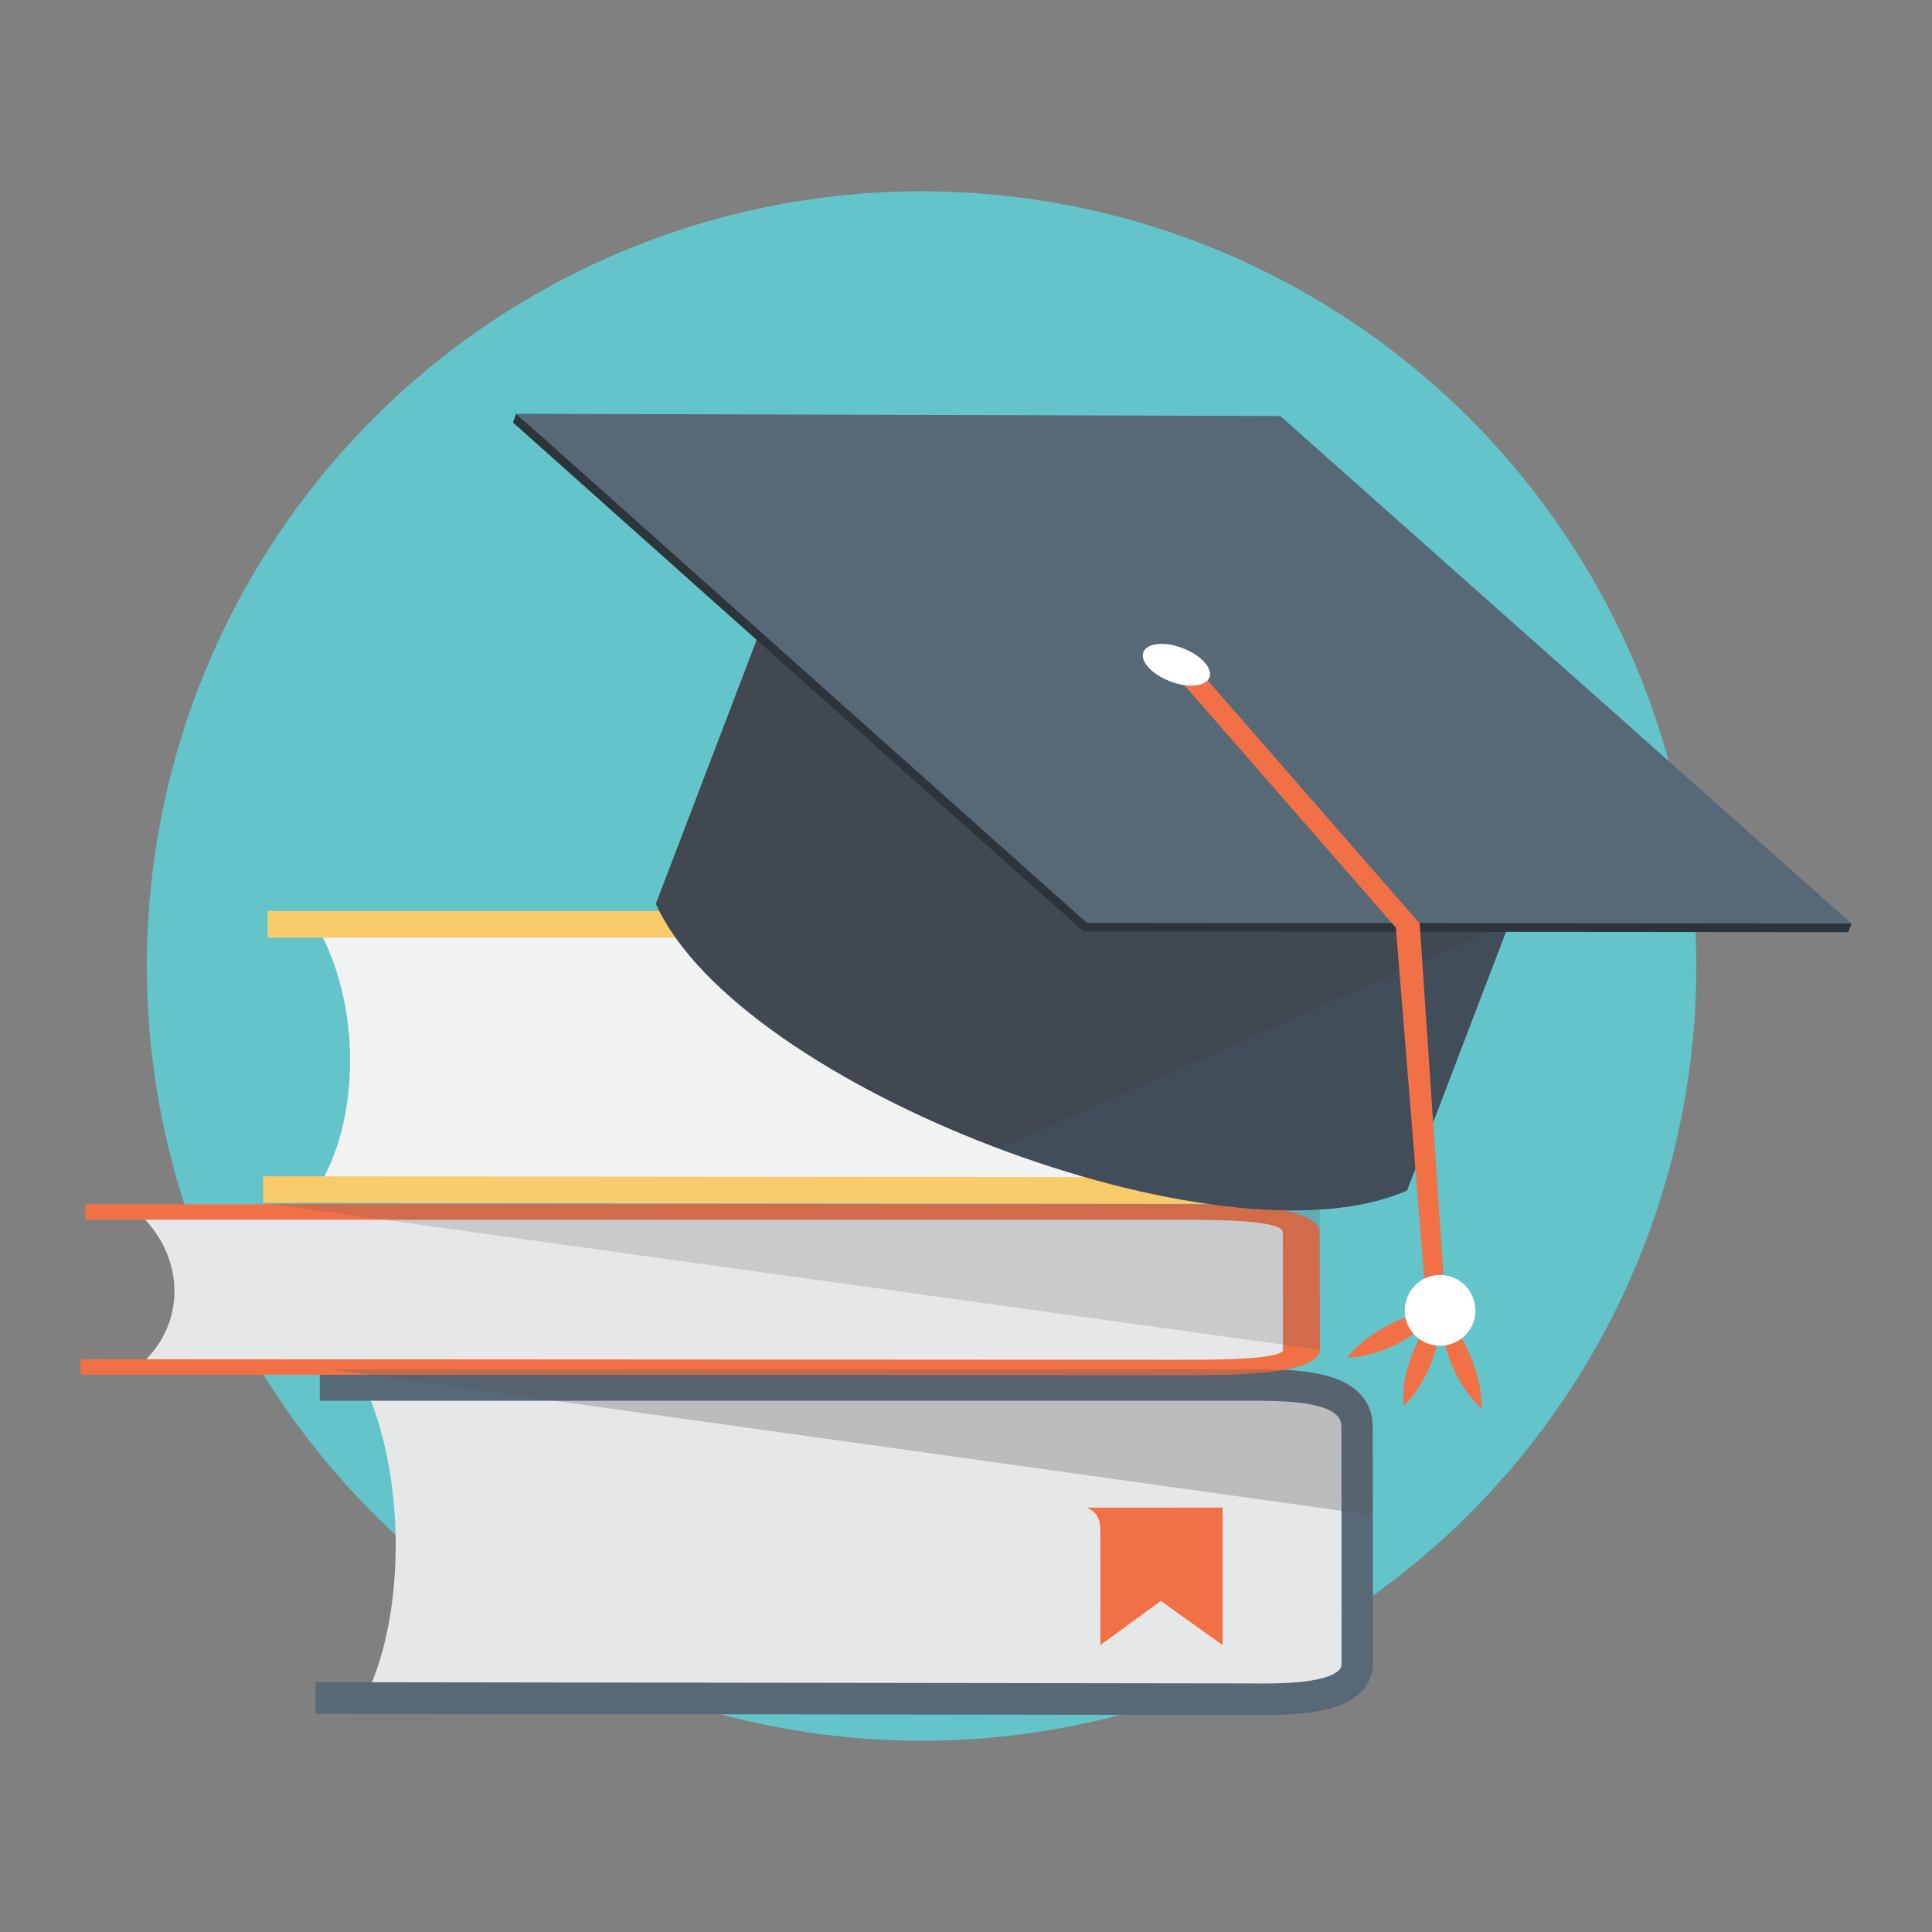 <?xml version="1.0" encoding="utf-8"?>
<!-- Generator: Adobe Illustrator 19.1.0, SVG Export Plug-In . SVG Version: 6.00 Build 0)  -->
<svg version="1.1" id="Layer_1" xmlns="http://www.w3.org/2000/svg" xmlns:xlink="http://www.w3.org/1999/xlink" x="0px" y="0px"
	 viewBox="90 -2.7 600 600" style="enable-background:new 90 -2.7 600 600;" xml:space="preserve">
<rect x="90" y="-2.7" width="600" height="600" fill="#808080" stroke="none"/>
<style type="text/css">
	.st0{fill:#63C4C9;}
	.st1{fill:#E6E7E8;}
	.st2{fill:#576877;}
	.st3{fill:#F17046;}
	.st4{opacity:0.2;fill:#58595B;}
	.st5{opacity:0.3;fill:#58595B;}
	.st6{fill:#F1F2F2;}
	.st7{fill:#FACB6B;}
	.st8{fill:#414E59;}
	.st9{opacity:0.4;fill:#414042;}
	.st10{fill:#2C343C;}
	.st11{fill:#FFFFFF;}
</style>
<g>
	<ellipse class="st0" cx="376.2" cy="297.3" rx="240.6" ry="240.6"/>
	<g>
		<g>
			<path class="st1" d="M506.6,525H203.1c12.7-24.6,13.4-68.5,0-97.6h303.5V525z"/>
			<g>
				<path class="st2" d="M481.6,529.9c-1.1,0-2.2,0-3.3,0h-0.9L188,529.5v-9.8l290.4,0.4c7.5,0.1,23,0.2,27.4-4.1
					c0.6-0.6,0.9-1.2,0.9-2l-0.1-73.4c0-1.6-0.4-2.7-1.4-3.7c-4.5-4.6-18.5-4.6-27.8-4.6H189.3v-9.8h288.1c12.2,0,27.3,0,34.7,7.4
					c2.8,2.8,4.2,6.4,4.2,10.5l0.1,73.4c0,3.4-1.3,6.5-3.7,9C506.5,529,494.2,529.9,481.6,529.9z"/>
			</g>
			<path class="st3" d="M469.7,465.6v42.6l-19.2-13.7l-18.8,13.7c0,0,0.1-21.3,0-36.2c0-5.4-4.3-6.5-4.3-6.5H469.7z"/>
		</g>
		<g>
			<path class="st1" d="M488.4,421.9H132.7c14.9-12.1,15.7-33.9,0-48.2h355.7V421.9z"/>
			<g>
				<path class="st3" d="M459.2,424.4c-1.3,0-2.6,0-3.9,0l-1.1,0L115,424.2v-4.8l340.4,0.2c8.8,0,27,0.1,32.1-2.1c0.7-0.3,1-0.6,1-1
					l-0.1-36.3c0-0.8-0.5-1.3-1.6-1.8c-5.3-2.3-21.7-2.3-32.6-2.3H116.5v-4.8h337.7c14.3,0,32,0,40.7,3.7c3.3,1.4,5,3.2,4.9,5.2
					l0.1,36.3c0,1.7-1.5,3.2-4.4,4.4C488.3,423.9,473.9,424.4,459.2,424.4z"/>
			</g>
		</g>
		<polygon class="st4" points="171.7,370.9 499.9,416.5 499.9,350.4 		"/>
		<path class="st5" d="M516.3,440.5c0-4.1-1.4-7.8-4.2-10.5c-7.4-7.4-22.6-7.4-34.7-7.4H192.7l313.9,43.9v-26.2c0,0.1,0,0.1,0,0.2
			l0,26l9.7,1.4V440.5z"/>
		<g>
			<path class="st6" d="M516.4,367.1H188.1c13.8-20.8,14.5-58,0-82.6h328.3V367.1z"/>
			<g>
				<path class="st7" d="M489.4,371.2c-1.2,0-2.4,0-3.6,0h-1l-313.1-0.3v-8.3l314.2,0.3c8.1,0.1,24.9,0.2,29.6-3.5
					c0.6-0.5,0.9-1,0.9-1.7l-0.1-62.2c0-1.3-0.4-2.3-1.5-3.1c-4.9-3.9-20.1-3.9-30.1-3.9H173.1v-8.3h311.7c13.2,0,29.6,0,37.6,6.3
					c3,2.4,4.6,5.5,4.6,8.9l0.1,62.2c0,2.9-1.4,5.5-4,7.6C516.3,370.5,503,371.2,489.4,371.2z"/>
			</g>
		</g>
		<g>
			<path class="st8" d="M527,367c-57,25.5-207.8-32.1-233.3-89L340.3,156l233.3,89.1L527,367z"/>
			<path class="st9" d="M293.7,277.9c12.9,28.8,57.9,57.8,106.6,76.1l158.3-70L330.4,181.9L293.7,277.9z"/>
			<polygon class="st10" points="661,284.1 486.6,129.1 253.3,128.5 250.3,125.8 249.3,128.5 426.5,286.6 664,286.8 665,284.1 			
				"/>
			<polygon class="st2" points="665,284.1 427.5,283.9 250.3,125.8 487.6,126.5 			"/>
			<g>
				<polygon class="st3" points="532.8,400.3 523.5,285.4 455.2,207.1 460.1,202.9 530.9,284.1 538.9,402.6 				"/>
			</g>
			<path class="st11" d="M465.6,207.7c-1.1,2.8-6.6,3.4-12.2,1.2c-5.7-2.2-9.4-6.2-8.3-9.1c1.1-2.8,6.6-3.4,12.2-1.2
				C463,200.8,466.7,204.8,465.6,207.7z"/>
			<g>
				<path class="st3" d="M537.2,404.3c0,0-1.3,1.8-3.7,3.9c-2.3,2.1-5.7,4.4-9.3,6.3c-3.6,1.8-7.5,3.2-10.5,3.8
					c-3.1,0.6-5.3,0.6-5.3,0.6s1.3-1.8,3.7-3.9c2.3-2.1,5.7-4.4,9.3-6.3c3.6-1.8,7.5-3.1,10.5-3.8
					C535,404.3,537.2,404.3,537.2,404.3z"/>
				<path class="st3" d="M537.2,404.3c0,0,1.7,1.5,3.7,4c2,2.6,4.1,6.1,5.7,10c1.6,3.8,2.7,7.8,3.2,11c0.4,3.2,0.3,5.5,0.3,5.5
					s-1.7-1.5-3.7-4.1c-2-2.5-4.1-6.1-5.7-10c-1.6-3.8-2.7-7.9-3.2-11.1C537.1,406.6,537.2,404.3,537.2,404.3z"/>
				<path class="st3" d="M537.2,404.3c0,0,0.2,2.2,0,5.3c-0.3,3-1.2,6.9-2.6,10.6c-1.4,3.7-3.3,7.2-5.2,9.7
					c-1.8,2.5-3.5,3.9-3.5,3.9s-0.2-2.2,0-5.2c0.3-3.1,1.2-6.9,2.6-10.6c1.4-3.7,3.4-7.2,5.2-9.6
					C535.6,405.7,537.2,404.3,537.2,404.3z"/>
				<path class="st11" d="M547.5,408.2c-2.2,5.6-8.5,8.5-14.2,6.3c-5.7-2.2-8.5-8.5-6.3-14.2c2.2-5.7,8.5-8.5,14.2-6.3
					C546.8,396.2,549.6,402.5,547.5,408.2z"/>
			</g>
		</g>
	</g>
</g>
</svg>
